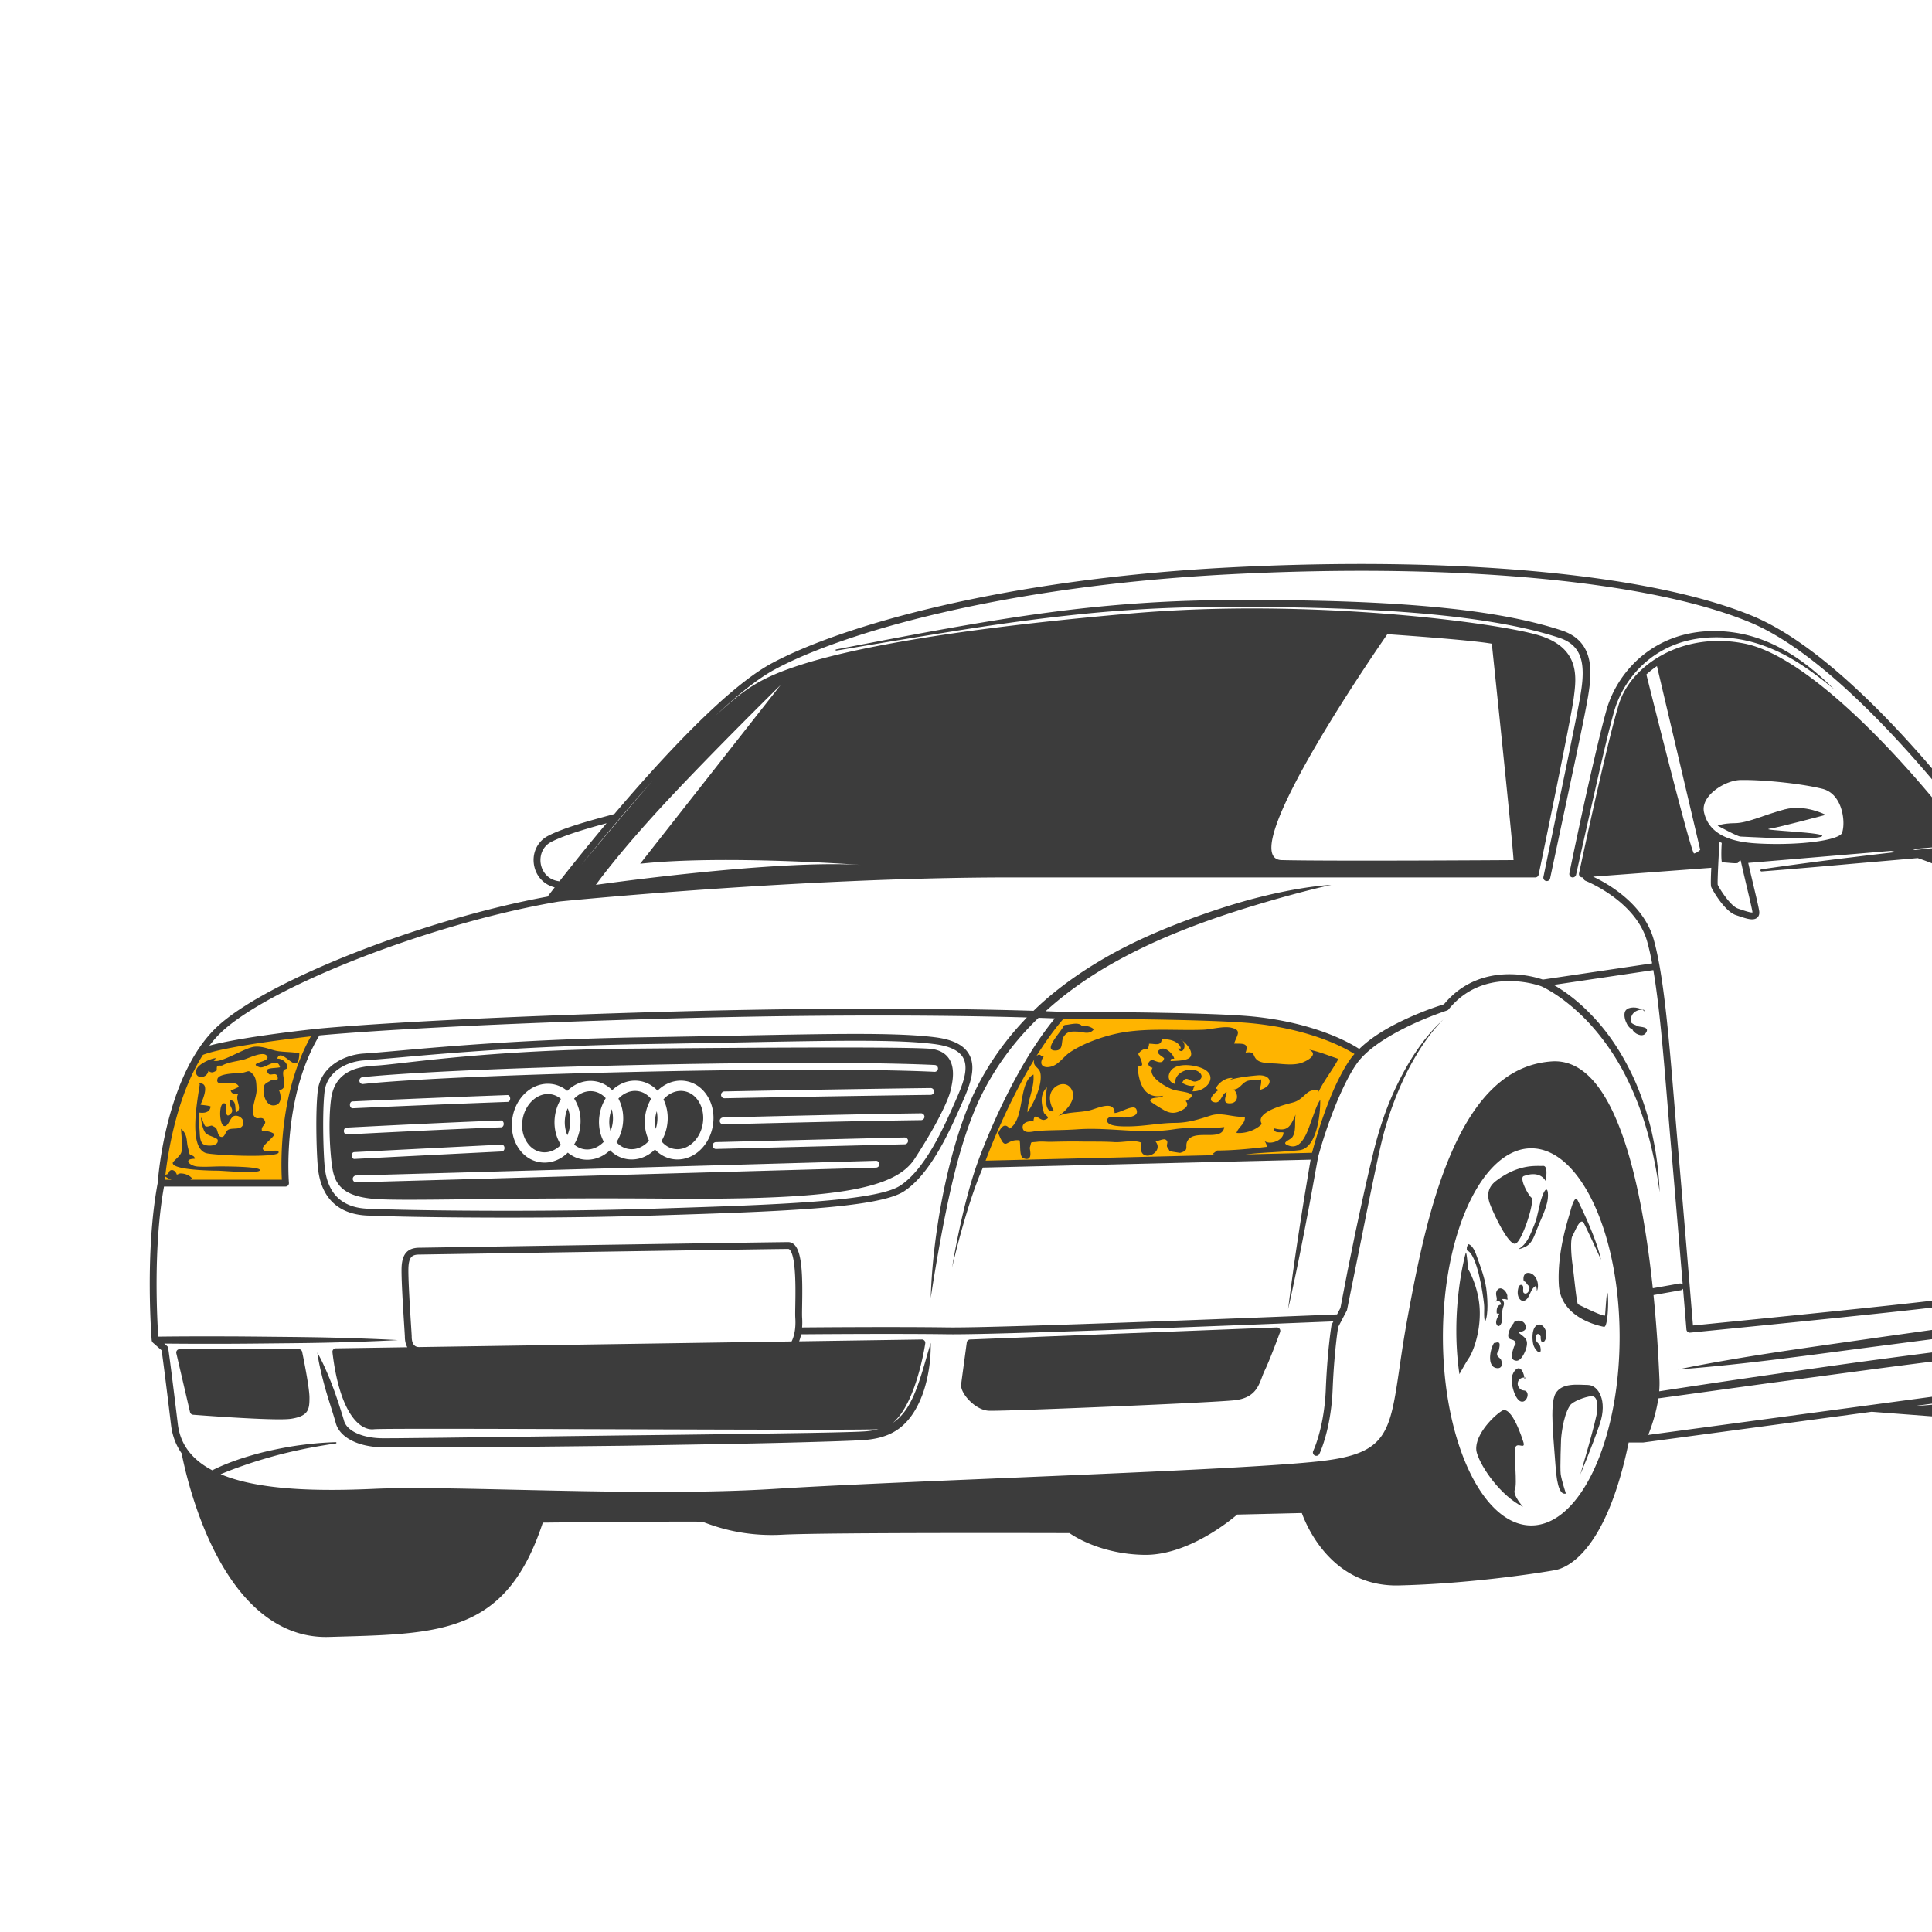 <svg xmlns="http://www.w3.org/2000/svg" width="800" height="800" fill="none"><rect width="100%" height="100%" fill="#808080" stroke="none"/><g clip-path="url(#a)"><path fill="#fff" d="M-113-23h1269.12v903.09H-113z"/><path fill="#FFB400" d="M508.719 421.641c-31.238-2.234-68.988-1.234-68.988-1.234s-15.011 19.057-22.256 35.014-11.41 26.652-11.41 26.652l138.333-3.332s6.113-20.229 9.317-26.798 9.472-15.682 9.472-15.682-23.23-12.387-54.468-14.62M83.082 435.637c-13.148 17.73-16.352 54.27-16.352 54.27h51.5c-3-29 13.167-62.5 13.167-62.5z"/><path fill="#3C3C3C" d="M612.732 542.643c-.307-9.704-4.838-17.211-4.838-17.211s-.61-8.012-.979-6.592c0 0-6.58 23.07-2.602 50.169 0 0 2.602-4.749 3.979-6.769 1.38-2.02 4.745-9.894 4.44-19.597M627.424 514.995c2.755-.55 8.264-17.759 6.734-19.042-1.531-1.281-5.168-8.26-3.215-8.972 7.041-2.563 9.03 2.015 9.03 2.015s1.378-6.408-1.071-6.225c-2.449.182-9.794-1.1-19.436 6.225-2.549 1.936-4.286 4.943-2.449 9.704 1.837 4.76 7.652 16.845 10.407 16.295M664.154 549.417c1.683.366 1.989-11.169 1.561-13.731-.429-2.563-.949 8.055-1.102 8.971s-10.561-4.211-11.173-4.577-1.683-12.084-2.296-16.479c-.611-4.394-.918-10.437 0-11.898s3.215-8.06 4.745-5.129c1.53 2.93 7.04 15.013 7.04 15.013-2.141-9.887-9.642-24.534-9.642-24.534-1.044-2.11-2.296 1.647-3.062 4.577-.766 2.931-5.51 16.479-4.744 30.395.768 13.913 16.99 17.026 18.673 17.392M636.116 532.416c.048.713.331 1.563.215 2.339 1.451-3.112-.407-7.495-3.397-7.675h-.307c-1.059.06-1.737.924-1.789 2.192-.074 1.849.64.993 1.232 2.083.561 1.035 1.622 1.107 1.119 2.823-.305 1.041-1.318 1.897-2.166 1.246-.805-.621.286-2.858-.859-3.312-1.252-.496-1.629 1.704-1.7 2.645-.224 2.941 1.778 5.02 3.644 3.262 1.507-1.42 1.792-4.689 4.008-5.603M624.184 538.225c.137-.713-.028-1.209-.279-1.807l.306.549c-.132-2.46-3.079-4.914-4.409-2.459-.997 1.838.883 3.183-.626 4.775 1.013-1.155 2.204-.521 2.411.953-1.631.062-2.016 1.953-1.791 3.66.323-.027.709.094 1.031.055-.457 1.056-1.734 3.066-1.18 4.324.818 1.859 1.967.258 2.297-1.197.325-1.431-.076-3.188.205-4.688.355-1.896 1.273-2.521-.186-4.471.809-.03 1.527-.043 2.221.306M624.65 553.76c.448 1.174 2.08.738 2.593 1.692.827 1.54-.012 1.081-.438 2.525-.501 1.694-1.954 5.204 1.049 5.472 1.971.176 3.626-3.411 4.132-5.229 1.075-3.868-.843-4.395-3.169-6.428 1.481-.514 3.848-.714 2.7-3.375-.813-1.89-3.742-2.053-4.857-.648l.459-.184c-1.134.847-3.092 4.554-2.469 6.175M635.698 549.352c-1.363 1.604-1.276 5.283-.814 7.281.569 2.461 3.794 5.521 2.946 1.12-.279-1.458-1.895-1.874-1.963-3.499-.078-1.819 1.185-2.695 2.096-.848-.14 4.287 2.57 2.165 2.326-1.164-.197-2.704-2.639-5.189-4.591-2.89M631.709 570.473a3.3 3.3 0 0 0-.52-.061q.04.301.061.61z"/><path fill="#3C3C3C" d="M629.677 575.322c-2.356-1.876-1.048-5.006 1.513-4.91-.416-3.229-2.424-5.695-4.544-1.934-1.206 2.139-.594 5.279.121 7.486.604 1.862 2.003 5.086 4.157 4.334.969-.338 1.885-1.99 1.568-3.222-.474-1.849-1.785-.934-2.815-1.754M618.854 556.191l-.153-.183c-1.685 2.439-3.223 10.129 1.194 10.524 1.963.176 2.37-1.476 1.717-3.346-.291-.836-1.562-1.218-1.688-2.176-.157-1.178.573-1.131.729-2.035.265-1.551 1.12-4.034-1.799-2.784M630.638 623.938s-4.438-4.943-3.367-7.141-.459-14.283.153-17.212 4.742 1.317 3.214-2.929c0 0-4.618-15.015-8.737-12.451s-12.183 11.169-10.369 17.395c1.812 6.224 10.077 17.943 19.106 22.338M648.393 618.444s-1.838-5.677-2.145-8.057.153-14.449.153-14.449.613-9.262 3.673-13.931c1.153-1.759 6.428-3.662 8.724-3.845s2.755 2.196 2.602 5.747-7.039 26.66-7.039 26.66 4.896-11.535 8.11-21.055c3.214-9.521-.613-15.93-4.896-16.02-4.284-.09-10.867-1.009-13.469 3.568-2.6 4.577-.612 20.323 0 29.845.613 9.524 2.295 12.087 4.287 11.537M614.5 539.941c.256 2.437-.25 5.044.41 7.443 1.535-3.084 1.016-10.328.511-13.867-.616-4.323-2.327-8.887-3.769-12.909-.758-2.115-1.582-4.551-3.51-5.448-.383.352-.669.893-.766 1.482v1.1c4.233 1.328 6.659 17.747 7.124 22.199M638.689 495.089c-1.492 3.896-1.748 8.179-3.367 12.099-1.721 4.168-2.889 7.818-6.52 10.005h.343c4.251-1.177 5.271-2.835 7.001-7.524 1.456-3.945 3.543-7.66 4.515-11.838.812-3.493.15-8.28-1.972-2.742M754.23 346.406c3.75-1.75-26.25-2.5-21.5-3.25s23.25-5.75 23.25-5.75-8.5-4.5-17-2.25-15.298 5.647-20.523 5.699c-5.227.051-7.227 1.051-7.227 1.051 1 .5 8.25 4.5 9.5 4.5s29.75 1.75 33.5 0M678.199 424.92c-2.038-1.105-3.611-.871-2.692-3.939.565-1.89 2.589-2.958 4.54-2.888-2.029-1.175-5.624-1.386-6.895.308-1.488 1.981.572 7.285 2.791 7.793.39 1.659 4.02 3.531 5.414 1.729 2.272-2.938-2.345-2.562-3.158-3.003"/><path fill="#3C3C3C" d="m681.23 419.156-.5-1a4.6 4.6 0 0 0-.684-.063c.517.298.935.656 1.184 1.063M108.815 475.619c-.25-1.239 4.267-4.445 4.883-5.969-1.502-1.102-3.34-1.436-5.174-1.287-.725-1.941 1.722-2.673 1.228-4.01-.964-2.612-2.966-.498-4.203-1.752-2.299-2.332.8-8.279.693-11.257-.072-1.992.023-4.782-1.427-6.4-2.035-2.271-1.964-1.083-4.553-.733-2.028.275-9.526.111-10.206 2.539-1.155 4.126 7.468-.643 8.885 3.357-1.16.387-2.247 1.098-3.422 1.35.27 1.424 1.619 1.782 3.18 1.492-1.71 2.334 2.107 6.299-.98 7.675-.478-1.875.19-5.269-2.444-4.925-.896 2.192 2.098 3.627.254 5.493-2.783 2.815-1.53-3.751-2.012-4.078-3.08-2.085-2.93 8.649-.708 9.139 1.93.427 2.4-3.919 4.426-4.226 1.854-.281 3.874 1.326 3.507 3.26-.561 2.959-4.442 1.471-6.266 2.535-1.225.715-1.282 3.113-2.767 2.969-1.684-.164-1.487-3.088-2.36-3.768-.875-.681-.906-.502-1.56-.9-.323-.197-1.893.692-2.75.206-.492-.278-1.228-2.968-1.77-3.609-.04 1.687.78 5.157 1.869 6.468.878 1.059 4.786 1.916 4.996 2.785.668 2.766-4.801 2.903-6.174 1.645-1.315-1.205-1.182-4.13-1.325-5.719-.21-2.332-.341-4.872-.114-7.205 2.119.314 4.514-.096 4.673-2.555-1.276-.445-2.878-.489-4.18-.715.88-1.818 4.31-9.488-.781-8.768l.5.25c-.896 6.436-4.893 26.174 2.569 28.565 2.765.886 30.731 2.21 30.076-.427-.42-1.679-6.063 1.056-6.563-1.425"/><path fill="#3C3C3C" d="M114.979 435.234c-2.804-.446-5.907-2.098-9.458-1.824-4.182.321-14.2 7.121-17.041 5.746l1-1c-2.076.025-7.531 2.484-8.174 4.821-1.07 3.892 4.377 3.909 4.98.454 1.605 1.164 2.218.398 3.332-.07.297-.125-.07-1.648.452-1.959.64-.383 1.439.036 2.018-.27 2.609-1.378 6.188-1.679 9.005-2.436 1.938-.52 7.688-3.51 9.335-1.594 2.366 2.751-8.367 2.799-3.067 4.771 2.51.935 7.387-4.699 8.586.05-2.438.575-7.311-.079-4.683 2.737.852.912 3.121-.936 3.659 1.199.595 2.365-1.9.968-2.661 1.47-1.996 1.315-3.421 1.098-3.113 4.926.182 2.261 1.451 5.756 4.381 5.46 3.246-.329 3.006-4.039 1.982-6.322 4.002-.447 1.349-5.129 1.771-7.551.319-1.832 2.193-.435 1.524-2.824-.437-1.56-2.523-2.775-4.044-2.65 1.841-5.58 8.855 8.504 9.185-2.236-2.963-.569-6.33-.479-8.969-.898M92.479 482.99c-3.48-.055-7.328.328-10.741.045-3.247-.269-6.056-3.179-1.046-3.223-.296-1.736-1.863-1.096-2.228-2.082-.344-.932-.323-1.455-.606-2.453-.71-2.503-.103-4.75-2.128-7.121l-.75-.75c.07 2.762.72 6.916.154 9.588-.354 1.672-3.601 3.891-3.603 4.566-.005 3.006 16.574 3.192 18.56 3.189 1.903-.002 17.466 1.417 17.544-.223.07-1.467-13.2-1.505-15.156-1.536M546.006 452.105l-.037.073c.035.114.042.053.037-.073M523.54 472.417a3.6 3.6 0 0 0-.485-.491c.141.188.306.348.485.491M447.968 424.813c-1.369-1.832-5.265-.392-6.987-.407l-.5.25c-.691 2.27-9.114 10.469-3.407 10.332 3.52-.084 2.111-3.771 3.342-5.678 1.422-2.205 2.92-2.223 5.596-2.146 2.526.071 5.027 1.494 6.936-.952-1.321-1.23-3.396-1.551-4.98-1.399M229.9 461.427a18.7 18.7 0 0 1 2.37-6.371c-1.163-.993-2.513-1.661-3.986-1.922a8 8 0 0 0-1.421-.125c-4.91 0-9.4 4.448-10.445 10.345-.577 3.258-.06 6.492 1.456 9.106 1.447 2.497 3.641 4.12 6.177 4.569.47.082.948.125 1.423.125 2.516 0 4.917-1.174 6.806-3.105-.139-.215-.286-.418-.416-.643-2.019-3.48-2.716-7.735-1.964-11.979M234.086 462.169c-.491 2.771-.183 5.519.85 7.89.441-1.015.777-2.104.98-3.249.491-2.771.183-5.52-.85-7.89a14.6 14.6 0 0 0-.98 3.249M283.331 451.841a8 8 0 0 0-1.422-.125c-2.688 0-5.246 1.339-7.186 3.513 1.625 3.293 2.156 7.162 1.47 11.029a18.7 18.7 0 0 1-2.318 6.281c1.385 1.713 3.189 2.837 5.221 3.197.47.082.948.125 1.423.125 4.909 0 9.399-4.447 10.444-10.346.577-3.258.06-6.491-1.456-9.105-1.447-2.498-3.64-4.12-6.176-4.569M250.821 454.725c-1.299-1.436-2.957-2.438-4.868-2.777a8.3 8.3 0 0 0-1.421-.125c-2.516 0-4.918 1.174-6.807 3.107.139.214.285.418.415.641 2.018 3.482 2.715 7.736 1.963 11.98a18.7 18.7 0 0 1-2.37 6.371c1.163.993 2.514 1.66 3.986 1.921.47.083.949.126 1.423.126 2.548 0 4.978-1.205 6.876-3.182-1.801-3.385-2.414-7.427-1.697-11.469a18.7 18.7 0 0 1 2.5-6.593M269.596 455.037c-1.385-1.713-3.189-2.837-5.222-3.197a8.3 8.3 0 0 0-1.422-.125c-2.553 0-4.987 1.21-6.888 3.193 1.736 3.263 2.445 7.295 1.708 11.457a18.7 18.7 0 0 1-2.501 6.597c1.333 1.477 3.007 2.444 4.869 2.773.47.083.948.125 1.423.125 2.688 0 5.245-1.339 7.185-3.513-1.625-3.292-2.156-7.16-1.47-11.028a18.7 18.7 0 0 1 2.318-6.282M271.464 462.061a14.3 14.3 0 0 0 .062 5.372 14.28 14.28 0 0 0 .419-7.288 15 15 0 0 0-.481 1.916M252.508 462.061c-.386 2.18-.271 4.344.293 6.324.343-.875.614-1.796.785-2.762a14.1 14.1 0 0 0-.294-6.32 14.5 14.5 0 0 0-.784 2.758"/><path fill="#3C3C3C" d="M934.966 469.766c-.25-3.122-.459-6.281-.772-9.449-.608-6.338-1.663-12.684-3.267-18.869-1.596-6.189-3.637-12.241-5.957-18.163-2.322-5.922-4.915-11.723-7.684-17.428-1.405-2.853-2.756-5.68-4.359-8.526a75 75 0 0 0-5.332-8.103c-7.807-10.354-18.125-18.499-29.254-24.786a132 132 0 0 0-35.731-13.641c-3.134-.682-6.296-1.248-9.536-1.58-1.603-.164-3.309-.26-4.944-.215-1.201.024-2.381.08-3.557.143-4.859-6.734-55.684-76.128-98.798-94.052-42.036-17.476-123.203-24.989-217.117-20.107-94.312 4.906-160.81 24.435-189.099 39.667-18.364 9.888-45.044 38.7-65.165 62.399-.567.173-1.792.504-3.08.852-6.298 1.699-18.021 4.862-24.444 8.243-4.52 2.379-6.781 7.452-5.628 12.622.981 4.401 4.183 7.601 8.442 8.668a593 593 0 0 0-2.947 3.818c-50.713 9.295-114.51 34.085-135.945 53.085-21.911 19.421-25.271 62.541-25.468 65.38-5.451 28.842-2.534 64.937-2.504 65.299.004.046.029.086.037.131q.026.15.08.286.046.107.108.204.087.142.202.26c.02.021.03.048.053.067l3.616 3.165c.234 1.527 1.107 7.716 3.91 30.938.549 4.551 2.074 8.435 4.4 11.742.524 2.803 4.065 20.632 12.432 38.097 11.899 24.84 28.214 37.925 47.246 37.925q.6 0 1.204-.017l4.033-.114c43.39-1.208 69.703-1.943 84.626-47.229 25.905-.261 64.164-.562 66.023-.351.17.036.781.26 1.371.477 4.281 1.569 15.657 5.743 31.649 4.881 17.775-.952 111.634-.688 119.028-.665 2.225 1.557 13.361 8.693 30.871 9.001 18.016.331 35.644-14.157 38.572-16.678l26.779-.631c1.945 5.41 12.263 29.987 39.054 29.985q.489 0 .985-.011c29.189-.648 58.614-5.179 64.896-6.356 4.777-.896 20.991-7.357 30.396-52.81h5.845q.093 0 .187-.013l94.607-12.72 50.241 3.818c1.544 6.035 9.953 35.748 25.797 35.748 16.21 0 49.293-2.976 49.626-3.006l.02-.004c18.014-.204 32.104-37.688 32.104-85.517 0-12.302-.938-23.912-2.629-34.388.402-.271.658-.738.626-1.258l-.04-.63q.13.063.272.101a1.42 1.42 0 0 0 1.724-1.023c.811-3.181 1.348-6.295 1.773-9.48a89 89 0 0 0 .745-9.577 84 84 0 0 0-.323-9.605m-664.771-146.42c-10.251 11.696-21.412 25.027-29.354 34.625 7.597-9.42 18.054-22.032 29.354-34.625m86.285 34.81c-36-2.25-109.75 8.25-109.75 8.25s9-12.75 28.75-34 47.75-48.75 47.75-48.75l-58.154 74c34.404-3.75 91.404.5 91.404.5m218-95.555s34.5 2.341 43.25 3.948c0 0 8.5 80.857 9 89.607 0 0-74.75.5-96 0s43.75-93.555 43.75-93.555m-350.473 95.556c-.725-3.25.288-7.447 4.182-9.497 5.848-3.078 16.953-6.147 22.972-7.774a958 958 0 0 0-19.513 24.041c-4.612-.51-6.972-3.772-7.641-6.77M92.67 426.467c21.216-18.805 84.821-43.414 135.13-52.523q.031-.005.063-.012c1.176-.212 2.348-.42 3.509-.615l.012-.001c1.562-.158 99.69-9.991 186.846-9.991h217.5c.672 0 1.251-.472 1.388-1.129.552-2.656 13.523-65.147 14.519-73.112l.094-.737c1.017-8.004 2.555-20.1-14.589-25.295-16.723-5.067-93.869-15.524-168.534-9.056-79.484 6.889-117.996 15.255-136.306 21.061-18.395 5.833-24.218 10.58-36.017 21.262 8.953-8.414 17.485-15.323 24.617-19.163 28.03-15.093 94.06-34.451 187.901-39.333 93.519-4.866 174.219 2.572 215.883 19.893 39.738 16.521 87.874 79.935 96.524 91.646-5.616.385-11.193.911-16.774 1.436-3.812.371-7.62.765-11.427 1.17q-.633-.195-1.235-.374l21.075-1.776a1.418 1.418 0 0 0 1.011-2.268c-25.759-34.038-65.138-75.685-91.347-81.033-25.747-5.255-47.105 8.868-52.136 24.966-4.963 15.879-16.419 69.587-16.533 70.127a1.415 1.415 0 0 0 1.49 1.709l.322-.024a1.41 1.41 0 0 0 .891 1.438c.207.081 20.73 8.264 25.484 25.058.756 2.673 1.445 5.733 2.08 9.116l-45.264 6.715c-3.567-1.201-7.112-1.833-10.775-2.111-3.775-.265-7.608-.053-11.341.763-3.729.813-7.346 2.252-10.594 4.293-3.129 1.956-5.886 4.462-8.221 7.281a128 128 0 0 0-20.106 8.22c-3.294 1.693-6.5 3.593-9.548 5.774a49 49 0 0 0-5.417 4.5c-8.771-5.66-25.328-12.016-47.009-13.685-21.315-1.639-74.763-1.67-76.078-1.67-.3-.015-2.59-.122-6.774-.271 7.953-7.237 16.788-13.501 26.126-18.904 9.42-5.429 19.281-10.117 29.421-14.16 10.136-4.072 20.495-7.584 30.96-10.736 10.466-3.162 21.01-6.072 31.736-8.512-5.501.335-10.96 1.169-16.382 2.149a247 247 0 0 0-8.098 1.67 316 316 0 0 0-8.029 1.978c-10.652 2.859-21.107 6.416-31.395 10.401-10.28 4.009-20.386 8.598-29.981 14.154-9.596 5.537-18.736 11.963-26.95 19.479a129 129 0 0 0-2.429 2.314c-22.502-.701-76.232-1.778-153.777.439-103.853 2.967-142.563 6.967-142.939 7.007-1.393.146-30.863 3.251-44.554 6.978 1.818-2.381 3.802-4.577 5.977-6.506m636.777-65.613c12.567-.99 25.124-2.065 37.672-3.195l26.955-2.341c8.121 2.69 18.927 7.364 26.321 14.758 13.89 13.889 14.06 35.949 12.924 47.863-.653 6.856-4.203 28.113-7.636 48.669-3.696 22.135-7.188 43.042-7.7 49.352a119 119 0 0 1-.32 3.325c-.321.272-.343.588-.367 1.009-.014.231.034.491.156.736-1.237 9.401-3.842 15.39-10.646 16.65-8.248 1.527-93.609 9.975-105.781 11.175-.62-7.535-3.564-43.27-6.216-73.903-.516-5.957-1.002-11.874-1.479-17.679-2.259-27.508-4.393-53.49-8.571-68.252-4.255-15.035-19.507-23.399-25.113-26.023l48.963-3.661c-.186 3.811-.273 7.198-.057 7.851.347 1.042 5.491 10.151 10.229 11.73l.968.326c2.268.769 4.224 1.431 5.756 1.431.805 0 1.492-.183 2.048-.629.507-.408 1.078-1.195.919-2.629-.146-1.322-1.203-5.778-2.427-10.937-.655-2.764-1.468-6.193-2.138-9.166l59.139-4.983c.318.063 1.078.218 2.203.482q-9.212 1.035-18.411 2.175a1502 1502 0 0 0-37.493 4.972.454.454 0 0 0-.384.481.453.453 0 0 0 .486.413m123.805 175.414c.049 1.877.295 3.696.075 4.825-.11.562-.273.872-.602 1.214-.329.338-.879.673-1.538.945-1.329.552-2.973.89-4.621 1.139-1.612.237-3.458.397-5.205.633-7.027.893-14.016 1.853-21.015 2.807l-41.945 5.908c-27.947 4.043-55.95 7.671-83.671 13.335 28.215-2.093 56.152-6.184 84.155-9.792l41.993-5.464c6.996-.906 14.001-1.821 20.985-2.659 3.407-.463 7.09-.498 10.945-1.993.965-.401 1.992-.936 2.919-1.847.94-.895 1.591-2.239 1.792-3.414.225-1.186.188-2.211.154-3.142-.041-.933-.103-1.782-.117-2.598-.016-1.59.082-3.423.147-5.156l.227-5.277.425-9.168c1.951-.002 3.98.065 5.811.155a4012 4012 0 0 0-3.384 27.082c-.227 1.942-.461 3.843-.637 5.854l-.029.408-.008.202-.019.035c-.083.16-.291.43-.544.676-.513.506-1.199.992-1.938 1.415-3.014 1.696-6.711 2.593-10.387 3.133a61 61 0 0 1-5.617.526c-.94.048-1.898.077-2.832.088-.936.007-1.992.008-2.982.062-3.97.203-7.833.597-11.715.992-15.488 1.653-30.885 3.694-46.289 5.745-15.401 2.048-30.772 4.295-46.146 6.514a4858 4858 0 0 0-44.611 6.662c.134-1.589.185-3.189.116-4.769l-.029-.682c-.371-8.739-1.081-20.935-2.429-34.398l11.289-1.996c.407-.071.739-.313.945-.638.838 10.095 1.382 16.729 1.396 16.892a1.416 1.416 0 0 0 1.551 1.294c4.018-.395 98.497-9.69 107.453-11.35 9.068-1.68 11.801-10.131 12.959-19.136 2.438-.489 9.098-1.28 14.61-1.936 7.247-.861 14.093-1.675 16.517-2.28.71-.178 1.6-.303 2.597-.39l-.417 8.813-.221 5.302c-.052 1.794-.142 3.488-.113 5.429m49.644 68.227c-13.597 0-25.083-31.331-25.083-68.416s11.486-68.416 25.083-68.416 25.083 31.331 25.083 68.416-11.486 68.416-25.083 68.416m-25.458-108.034c.876-6.683 1.909-13.055 3.108-18.554-1.052 5.594-2.112 11.988-3.108 18.554m-85.37 85.839 49.831-6.699c-14.413 3.622-35.426 5.656-49.831 6.699m79.086-47.444c.043-12.288 1.092-24.041 2.93-34.612-1.451 12.041-2.403 24.59-2.93 34.612m-1.956 21.051c-4.46 8.643-17.835 15.011-19.529 15.789l-167.168 22.475c1.226-3.08 3.262-8.842 4.189-15.128l45.42-6.261 46.166-6.171c15.388-2.011 30.791-4.014 46.191-5.619 3.843-.383 7.71-.764 11.496-.947.949-.048 1.834-.045 2.84-.051a78 78 0 0 0 2.989-.085 65 65 0 0 0 5.977-.547c3.975-.592 7.988-1.481 11.782-3.582.943-.543 1.869-1.167 2.745-2.021.436-.436.864-.914 1.245-1.607.185-.354.374-.757.457-1.373l.054-.802c.172-1.855.4-3.81.615-5.725 1.059-9.098 2.17-18.2 3.293-27.303.405.029.775.058 1.095.083a232 232 0 0 0-.742 18.598c0 7.014.311 13.794.885 20.277m-235.135-80.418c20.172 0 36.584 35.028 36.584 78.083s-16.412 78.083-36.584 78.083c-20.171 0-36.582-35.028-36.582-78.083s16.412-78.083 36.582-78.083m226.042 74.88v-.005zM705.612 336.423c-.5-2.18.118-4.401 1.836-6.601 2.928-3.746 8.773-6.747 13.309-6.832q.659-.012 1.367-.012c8.476 0 23.286 1.391 32.435 3.638 2.888.709 5.147 2.563 6.716 5.509 2.25 4.223 2.509 9.929 1.459 12.793-.823 2.245-11.198 4.566-27.136 4.566h-.003c-3.34 0-6.599-.112-9.424-.324-12.077-.906-18.802-5.072-20.559-12.737m6.43 12.188q.442.224.903.434c-.25 2.878-.272 8.315.202 8.111.583-.25 6.583.761 6.583.005 0-.345.509-.63 1.058-.841.558 2.56 1.37 6.048 2.5 10.813 1.102 4.644 2.24 9.446 2.368 10.596l.009.113c-.896.108-3.439-.752-5.006-1.283l-.98-.331c-3.262-1.086-7.856-8.577-8.41-9.872-.173-1.691.497-14.361.773-17.745m-25.933-72.793 17.92 76.088s-1.299 1.25-2.549 1.5c-1.144.229-17.052-63.3-19.755-74.129a39 39 0 0 1 4.384-3.459M543.283 477.35l-27.495.662c7.403-.893 14.931-.924 22.3-1.751 7.135-.8 8.684-14.615 8.593-20.841-1.563 2.338-2.331 5.212-3.358 7.807-1.343 3.387-3.697 12.883-9.219 11.292-4.49-1.294.148-2.309 1.084-3.737 1.676-2.561.773-6.313 1.305-9.299-2.201 5.141-3.262 7.215-8.975 5.713-.063 2.123 2.229 1.522 3.931 1.693.212 3.166-5.45 5.479-7.908 3.528.596.691.896 1.528 1.158 2.452-6.873.787-13.679 1.502-20.718 1.537l-2 1.5a32 32 0 0 0 2.568.376l-96.441 2.323c2.217-5.944 9.537-24.582 20.194-41.936a3 3 0 0 0-.151.562c-.393 2.469 2.201 2.769 2.648 5.074.944 4.871-2.781 12.616-5.336 16.274.065-5.354 2.95-10.165 2.474-15.641-6.441 3.271-3.402 18.584-9.907 22.366-2.099-2.693-3.623-.272-4.7 1.845 3.335 8.34 2.917 2.273 8.857 3.049.493 1.84-.23 6.731 1.597 7.415 4.305 1.61 2.468-3.877 2.65-4.45.87-2.732-.215-1.975 3.1-2.379 1.824-.222 3.936.059 5.787.012 4.086-.104 8.171-.176 12.269-.11 4.615.074 9.248-.063 13.848.239 3.328.219 8.22-1.121 11.254.273-2.296 9.309 9.904 4.625 5.821-.506.795-.197 3.356-1.238 4.058-.848 1.708.953.031 2.135.88 3.34 1.496 2.121-.107.81 1.966 1.685.08.034 3.112.53 3.259.491 4.091-1.09 1.738-2.558 3.029-4.92 2.844-5.205 14.373.574 15.236-5.748-6.874.865-13.749-.195-20.716.903-13.654 2.151-26.703-.938-40.191.032-5.465.394-10.905.257-16.385.654-1.727.125-5.807 1.526-6.179-1.26-.311-2.333 2.783-2.993 4.473-2.654.278-4.49 2.511-.041 4.621-.688 3.041-.932.005-1.805-.341-3.069-.949-3.456-1.803-7.327 1.276-10.368-.241 2.557-1.574 10.809 2.943 9.875-1.126-1.965-2.041-4.435-1.549-6.727.915-4.266 6.917-6.626 9.049-1.837 1.786 4.01-2.652 8.603-5.685 10.563 4.317-1.9 8.62-1.279 13.112-2.391 2.917-.721 10.128-4.33 10.149 1.141 2.363.021 7.962-3.916 9.022-1.529 1.342 3.02-3.104 3.294-4.766 3.41-1.652.115-7.529-1.457-7.33 1.356.18 2.538 7.068 2.308 8.659 2.308 6.545 0 12.943-1.414 19.439-1.458 5.391-.036 9.678-1.388 14.708-3.019 4.687-1.518 9.093.795 14.192.506.376 2.787-2.695 4.227-3.43 6.674 3.563.363 8.01-1.104 10.492-3.712-2.803-4.417 7.359-7.35 10.382-8.222 2.698-.777 3.751-.734 5.896-2.448 2.626-2.099 3.264-3.743 7.16-3.292.013.1.053.463.063.662 2.313-4.87 5.891-9.158 8.191-13.656-4.565-1.502-7.67-2.932-12.141-3.811 4.488 2.119-1.584 5.109-3.771 5.668-2.992.765-6.391.371-9.422.123-2.297-.188-6.087.014-8.009-1.302-2.507-1.716-.677-3.925-5.087-3.259 1.572-4.26-1.469-3.606-4.75-3.75 1.244-3.609 3.289-5.494-1.043-6.54-3.362-.812-8.216.681-11.721.81-11.993.441-24.463-.967-36.281 1.699-6.255 1.41-13.499 4.045-18.873 7.603-2.551 1.688-4.515 4.882-7.484 5.853-3.487 1.141-5.933-.645-3.386-4.137h-1c-.502-1.03-1.41-.774-2.116-.043 3.441-5.494 7.212-10.825 11.264-15.539 6.211.007 55.151.116 75.244 1.661 20.792 1.601 36.675 7.561 45.244 12.947-.321.367-.657.718-.963 1.104-2.35 3.099-4.089 6.358-5.766 9.675-1.657 3.319-3.072 6.732-4.403 10.165a202 202 0 0 0-6.449 19.977m-71.965-40.888c.939-1.448 2.386-2.407 4.125-2.093-.05-.732.409-1.41.325-2.176 2.083-.152 5.064 1.188 5.25-1.75 2.825-.473 7.334.733 7.938 3.662-.387.131-.799-.001-1.193.094 1.889 3.01 3.987-1.368 1.772-3.334a5.8 5.8 0 0 0-1.041-.615c.425.152.762.367 1.041.615 2.056 1.468 4.609 4.667 3.396 6.709-1.042 1.754-6.433 1.677-8.162 1.795-.191-.485.189-.595.211-.963h1.25c-.325-1.815-3.409-4.973-5.513-4.039-3.472 1.537 1.461 3.328 1.306 3.965-.779 3.209-4.382.153-5.327.652-1.63.859-1.682 2.639.565 3.166-2.326 3.533 5.472 7.947 8.212 8.945 3.34 1.217 12.37 1.037 5.477 4.83 1.915 1.876-.685 3.447-2.419 4.208-2.184.958-4.053.866-6.308-.327-.615-.325-5.904-3.504-5.919-3.914-.072-1.912 4.211-.879 5.401-2.186-7.893 1.491-10.038-4.838-10.687-12.014.713-.032 1.261-.516 1.919-.58-.023-1.714-.813-3.118-1.619-4.65m18.195 11.957c1.531-3.677 3.438-.121 5.68-.622 2.579-.576 3.221-2.641 1.002-4.066-3.607-2.318-10.437.525-9.464 5.176-2.962-.757-3.548-3.338-1.902-5.572 2.541-3.449 10.045-2.43 13.434-.774 6.377 3.114 1.322 9.554-4.494 9.31.327-.563.521-1.889.924-2.432-1.772.63-3.632-.203-5.18-1.02m13.944 2.236c1.106-2.387 4.385-4.681 7.023-4.249l-1.25.75c3.535-1.055 7.852-1.555 11.409-1.862 6.173-.532 6.987 4.435.88 6.073.423-1.362.869-2.933.674-4.436-1.842.699-4.055.066-5.795.709-2.148.793-3.109 3.441-5.574 3.497 2.098 1.826 2.045 5.646-1.531 5.731-3.221.078-1.745-2.496-1.363-4.688-2.16.755-2.27 4.783-4.981 4.264-3.645-.699.197-4.149 1.567-5.058-.32-.198-.707-.499-1.059-.731m-386.746 37.834H78.789c.277-.167.53-.354.727-.583-1.115-1.37-3.2-2.102-5.036-2l-1.25.5c-.688-2.225-3.077-2.76-3.543-.293-.511.085-.827.23-1.201.396 1.007-8.849 4.62-32.666 15.544-49.717 8.863-3.421 35.917-6.676 44.716-7.668-13.167 23.409-12.438 52.341-12.035 59.365m-45.671 0h-2.763c.038-.391.085-.854.143-1.38.63.542 1.558 1.017 2.62 1.38m2.598 101.247c-3.467-28.724-3.997-31.504-4.018-31.608a1.4 1.4 0 0 0-.457-.788l-1.125-.984c7.105.073 14.21.104 21.316.08 8.375.015 16.75-.084 25.125-.17 8.375-.075 16.75-.165 25.125-.39 8.375-.234 16.75-.499 25.125-.97-8.375-.471-16.75-.735-25.125-.97-8.375-.225-16.75-.314-25.125-.39-8.375-.086-16.75-.185-25.125-.17q-11.903-.041-23.81.102c-.453-6.583-2.183-36.964 2.37-62.155h50.315a1.42 1.42 0 0 0 1.412-1.541c-.031-.353-2.874-35.309 12.611-61.037 5.647-.546 45.855-4.175 142.017-6.923 74.58-2.13 127.099-1.213 150.952-.519-6.063 6.265-11.488 13.155-16.048 20.588-2.909 4.736-5.514 9.69-7.665 14.827-2.16 5.126-3.963 10.371-5.554 15.666-3.16 10.598-5.542 21.386-7.31 32.257-1.746 10.874-2.913 21.84-3.249 32.836a784 784 0 0 1 5.624-32.409c2.126-10.73 4.509-21.416 7.739-31.828 1.618-5.2 3.441-10.334 5.594-15.306 2.139-4.971 4.705-9.736 7.584-14.325 5.083-8.105 11.212-15.529 18.11-22.157 2.885.095 5.139.18 6.734.244-19.231 23.413-31.928 59.535-32.058 59.909q-.002.008-.003.017c-1.271 3.51-2.333 7.065-3.35 10.623a250 250 0 0 0-2.772 10.817 354 354 0 0 0-4.369 21.843 353 353 0 0 1 5.692-21.49c2.048-6.776 4.267-13.52 7.081-19.948l135.686-3.269-2.353 14.146a1602 1602 0 0 0-2.505 15.876 1165 1165 0 0 0-2.339 15.905l-1.079 7.968a505 505 0 0 0-1.018 7.979 505 505 0 0 0 1.732-7.854l1.671-7.865c1.093-5.247 2.14-10.502 3.161-15.762a1568 1568 0 0 0 2.995-15.791l2.85-15.738a199 199 0 0 1 6.868-20.533 139 139 0 0 1 4.381-9.873c1.601-3.188 3.337-6.391 5.4-9.108 2.127-2.687 4.826-5.001 7.699-7.069 2.886-2.068 5.976-3.889 9.139-5.587 6.336-3.362 13.072-6.153 19.854-8.463l.047-.016c.243-.082.466-.232.639-.447l.002-.002c2.219-2.741 4.843-5.136 7.812-6.992 2.964-1.862 6.261-3.177 9.694-3.926 3.436-.751 6.999-.953 10.535-.705 3.504.253 7.104.929 10.329 2.051 1.804.818 3.657 1.912 5.414 3.027a65 65 0 0 1 5.146 3.68 81 81 0 0 1 9.32 8.609c5.736 6.244 10.641 13.276 14.576 20.84a125.4 125.4 0 0 1 9.371 23.833c2.387 8.243 4.01 16.72 5.199 25.276a138 138 0 0 0-3.458-25.729c-2.043-8.44-4.837-16.761-8.767-24.575-3.896-7.815-8.738-15.229-14.708-21.686-2.976-3.229-6.181-6.265-9.672-8.956a68 68 0 0 0-5.425-3.79q-.915-.568-1.844-1.101l41.254-6.12c2.522 14.763 4.173 34.834 5.895 55.804.478 5.81.964 11.73 1.479 17.691 1.711 19.771 3.544 41.665 4.796 56.731a1.42 1.42 0 0 0-1.298-.449l-11.086 1.96c-3.548-33.625-11.104-74.052-27.183-88.479-4.427-3.974-9.336-5.813-14.577-5.467-17.501 1.151-31.144 13.573-41.708 37.976-8.91 20.581-14.011 45.985-18.093 68.183-1.439 7.823-2.438 14.626-3.317 20.628-4.009 27.317-5.218 35.563-32.452 38.72-20.533 2.381-76.89 4.752-131.391 7.046-37.096 1.561-72.134 3.035-94.535 4.448-32.802 2.066-72.532 1.177-107.585.388-23.974-.539-44.679-1.003-58.389-.39-22.629 1.015-47.507.781-63.8-6.052a156 156 0 0 1 9.317-3.54c4.12-1.469 8.321-2.717 12.543-3.907 4.23-1.169 8.515-2.142 12.824-3.039a241 241 0 0 1 13.036-2.24.27.27 0 0 0-.046-.537c-4.433.131-8.865.481-13.274 1.048-4.416.53-8.798 1.332-13.153 2.274-4.361.926-8.662 2.134-12.913 3.506-4.014 1.361-7.941 2.857-11.787 4.815-7.911-4.141-13.205-10.238-14.272-19.082m856.855-94.238c-2-25.064-8.861-65.519-23.087-65.519q-.21 0-.42.012c-14.37.798-23.207 24.544-27.545 40.541-4.918 11.181-8.513 26.283-10.146 43.674q-.44-.035-.986-.075l1.991-16.106 1.443-11.535c.52-3.789 1.214-7.563 2.055-11.304 1.689-7.479 3.937-14.848 6.838-21.926 2.926-7.038 6.456-13.932 11.304-19.623 2.425-2.804 5.242-5.297 8.465-6.689 1.604-.694 3.298-1.072 4.993-1.072 1.687 0 3.411.372 5.017 1.045 3.222 1.352 5.897 3.949 8.05 6.944 2.138 3.027 3.808 6.458 5.201 10.003 2.745 7.128 4.502 14.705 5.73 22.378.005-3.897-.35-7.795-.916-11.666-.591-3.868-1.401-7.725-2.613-11.49-1.199-3.765-2.75-7.475-4.986-10.875-2.196-3.387-5.221-6.525-9.179-8.27-1.959-.858-4.09-1.389-6.291-1.406-2.19-.013-4.363.476-6.323 1.316-3.944 1.697-7.074 4.522-9.725 7.547-2.651 3.054-4.854 6.399-6.811 9.849-1.95 3.456-3.646 7.029-5.161 10.667-3.021 7.281-5.35 14.811-7.115 22.469a139 139 0 0 0-2.159 11.6l-1.498 11.573q-1.046 8.17-2.091 16.338a121 121 0 0 0-6.037-.165l.97-19.715 1.058-21.15.481-10.583c.146-3.563.29-6.967.702-10.421.786-6.882 2.167-13.724 4.292-20.286 1.067-3.276 2.332-6.482 3.869-9.521 1.539-3.033 3.356-5.913 5.573-8.362 2.219-2.427 4.822-4.467 7.82-5.477 1.489-.499 3.055-.817 4.645-.845 1.662-.051 3.289.125 4.923.421 6.529 1.304 12.521 5.381 17.24 10.613-1.706-3.129-4.104-5.88-6.867-8.237a30 30 0 0 0-4.53-3.103 26 26 0 0 0-5.163-2.102c-1.798-.527-3.697-.783-5.565-.852-1.938-.062-3.908.153-5.774.751-3.751 1.173-6.979 3.526-9.502 6.291-2.547 2.771-4.545 5.907-6.226 9.147-1.677 3.247-3.036 6.618-4.184 10.041-2.281 6.854-3.764 13.91-4.642 21.043-.456 3.555-.643 7.207-.814 10.695l-.568 10.569-1.079 21.148-1.007 20.079c-1.311.099-2.489.254-3.422.487-2.249.563-9.323 1.402-16.164 2.215-7.334.872-11.529 1.382-13.942 1.807q.106-1.103.195-2.199c.502-6.189 4.146-28.011 7.67-49.113 3.44-20.605 6.999-41.912 7.662-48.868 1.183-12.41.97-35.425-13.742-50.136-6.126-6.126-14.285-10.429-21.563-13.34l3.924-.341c6.268-.531 12.547-1.026 18.79-1.391 1.558-.087 3.118-.164 4.646-.19 1.515-.037 2.96.05 4.491.207 3.028.317 6.077.868 9.097 1.533 12.084 2.728 23.836 7.229 34.623 13.314 10.77 6.092 20.57 13.993 28.026 23.763a71 71 0 0 1 5.094 7.648c1.507 2.634 2.896 5.488 4.289 8.279 2.764 5.616 5.349 11.315 7.658 17.112 4.642 11.59 8.026 23.615 9.314 36.008.347 3.099.596 6.224.891 9.38.325 3.11.466 6.163.432 9.267-.082 5.404-.583 10.894-1.619 16.179"/><path fill="#3C3C3C" d="m528.675 549.671-127 4.985a1.42 1.42 0 0 0-1.349 1.225c-.02.146-2.004 14.706-2.335 17.35-.264 2.112 1.589 4.622 2.398 5.603 1.995 2.418 5.384 5.086 8.914 5.321.233.016.635.024 1.187.024h.001c10.829 0 91.57-3.346 100.729-4.364 8.097-.899 9.805-5.46 11.312-9.484.35-.932.711-1.896 1.142-2.792 2.338-4.859 6.224-15.515 6.389-15.966a1.42 1.42 0 0 0-.188-1.321c-.279-.382-.731-.617-1.2-.581M120.619 587.474c7.18-1.134 7.529-3.915 7.529-8.733 0-4.43-2.907-18.366-3.03-18.957a1.416 1.416 0 0 0-1.387-1.127H74.398a1.415 1.415 0 0 0-1.381 1.738l5.667 24.333c.14.602.654 1.043 1.27 1.092.242.019 24.299 1.896 35.619 1.896 2.365-.001 4.015-.08 5.046-.242"/><path fill="#3C3C3C" d="M135.757 578.553c.922 3.007 1.91 6.005 2.793 8.994l.32 1.111.164.6c.065.204.094.342.188.602a9.8 9.8 0 0 0 1.375 2.589c1.137 1.521 2.585 2.664 4.098 3.549 3.051 1.759 6.373 2.604 9.669 3.026 1.629.216 3.36.281 4.929.288l4.747.028 18.931-.021c25.232-.072 50.458-.392 75.687-.672l37.84-.642c12.614-.227 25.227-.483 37.843-.845 6.31-.179 12.614-.36 18.939-.63 1.584-.071 3.162-.145 4.775-.26.409-.03.806-.061 1.259-.113l1.212-.155a36 36 0 0 0 2.447-.431c3.253-.68 6.527-1.961 9.282-4.019 2.771-2.037 4.949-4.72 6.632-7.564 1.685-2.856 2.964-5.881 3.909-8.972 1.872-6.192 2.69-12.566 2.602-18.944-1.865 6.098-3.385 12.179-5.525 17.957-1.066 2.882-2.257 5.701-3.812 8.262-1.55 2.555-3.469 4.835-5.811 6.518-.174.127-.355.243-.534.363 9.607-8.049 13.24-31.7 13.417-32.892a1.42 1.42 0 0 0-.335-1.142 1.41 1.41 0 0 0-1.088-.483l-50.807.768c.301-.778.603-1.768.843-2.958.103.023.209.039.319.039h.013c.376-.003 37.909-.343 60.299-.015 20.818.328 141.043-4.558 159.752-5.325l-.654 1.25-.01.02q-.097.187-.133.406c-.688 4.462-1.142 8.863-1.528 13.307a304 304 0 0 0-.828 13.316 87 87 0 0 1-1.508 12.97 73 73 0 0 1-1.527 6.33c-.604 2.061-1.313 4.173-2.153 6.03l-.027.06a1.417 1.417 0 0 0 2.582 1.167c.984-2.179 1.674-4.28 2.32-6.465a76 76 0 0 0 1.588-6.578 90 90 0 0 0 1.558-13.395c.18-4.408.447-8.806.821-13.195.372-4.308.825-8.647 1.471-12.873l3.552-6.782.001-.001c.059-.111.105-.238.132-.369l.004-.018 6.375-31.557a1935 1935 0 0 1 6.474-31.521c1.121-5.248 2.346-10.416 3.976-15.5a143 143 0 0 1 5.674-14.956c2.181-4.873 4.687-9.605 7.544-14.125 2.854-4.517 6.091-8.823 9.9-12.613-7.971 7.253-13.944 16.49-18.727 26.135-4.821 9.66-8.234 20.04-10.68 30.525-2.563 10.45-4.791 20.959-7.05 31.462l-3.224 15.786-3.007 15.62-1.396 2.664c-11.375.466-139.744 5.695-161.23 5.391-22.026-.325-58.63-.003-60.286.014.094-1.225.112-2.594.012-4.114-.063-.964-.03-2.891.008-5.122.192-11.268.095-21.657-3.164-24.973-.731-.744-1.627-1.137-2.591-1.137-5.942 0-151.223 2.31-152.667 2.333-4.775 0-7.062 2.361-7.414 7.656-.26 3.901.624 17.8 1.099 25.267.123 1.93.229 3.596.231 3.831 0 1.796.358 3.299 1.018 4.465l-29.622.448a1.42 1.42 0 0 0-1.386 1.583c2.889 24.555 10.962 32.654 17.24 31.907 1.031-.121 9.333-.183 24.679-.183 19.13 0 46.386.092 75.241.188 28.937.097 58.858.196 79.905.196 16.73 0 26.133-.063 28.747-.193.115-.006.224-.031.337-.041-.509.135-1.022.261-1.544.364q-1.094.218-2.215.365l-1.135.133c-.331.035-.72.063-1.098.086-1.533.093-3.107.149-4.673.203-6.28.201-12.585.315-18.885.427-25.21.389-50.433.756-75.654 1.011l-75.661.975-18.908.198-4.713.017c-.793-.005-1.547.002-2.282-.038a31 31 0 0 1-2.229-.179c-2.944-.341-5.861-1.094-8.3-2.478-1.21-.69-2.281-1.55-3.045-2.554a6.5 6.5 0 0 1-.865-1.558c-.048-.107-.113-.354-.169-.524l-.152-.54-.346-1.158a308 308 0 0 0-2.944-9.034 135 135 0 0 0-3.427-8.839c-1.255-2.907-2.575-5.792-4.162-8.585.43 3.183 1.114 6.277 1.853 9.354a161 161 0 0 0 2.505 9.127m34.724-25.147c0-.272-.068-1.358-.237-4.007-.438-6.875-1.348-21.182-1.1-24.899.284-4.26 1.705-5.01 4.608-5.01 1.467-.023 146.724-2.333 152.645-2.333.141 0 .318.035.569.29 2.696 2.742 2.463 16.383 2.352 22.938-.041 2.389-.073 4.274-.002 5.355.353 5.392-.917 8.543-1.535 9.73l-104.8 1.584-49.272.744-.078.002v-.002c-.779.001-3.15.001-3.15-4.392"/><path fill="#3C3C3C" d="M275.969 496.323q6.096.048 11.774.049c59.194 0 82.987-4.303 90.923-16.44 8.964-13.71 13.965-24.129 14.962-28.45.754-3.265 2.157-9.343-.926-13.488-1.682-2.261-4.417-3.529-8.13-3.771-4.923-.32-17.323-.476-37.909-.476-20.43 0-48.322.154-85.269.473-45.977.396-77.372 3.955-94.238 5.867-5.305.602-9.138 1.036-11.497 1.153-7.869.394-17.092 2.339-18.585 13.985-1.241 9.684-.381 22.828.591 28.664 1.181 7.085 4.905 11.953 19.243 12.682 2.898.147 6.874.217 12.511.217h.004c6.509 0 14.845-.093 24.495-.2 14.766-.164 33.142-.369 55.145-.369 8.994 0 18.047.035 26.906.104m20.467-23.396c43.498-1.104 78.117-1.938 78.117-1.938.808.008 1.432.601 1.451 1.383a1.42 1.42 0 0 1-1.383 1.451s-34.618.833-78.113 1.938l-.037.001a1.418 1.418 0 0 1-.035-2.835m-15.917 7.186c-.723 0-1.451-.064-2.165-.191-2.749-.486-5.2-1.867-7.139-3.958-2.632 2.595-6.02 4.148-9.652 4.148-.723 0-1.451-.063-2.165-.19-2.601-.461-4.929-1.729-6.816-3.631-2.6 2.467-5.907 3.93-9.44 3.93-.723 0-1.451-.064-2.165-.191-2.179-.386-4.166-1.344-5.865-2.758-2.63 2.587-6.012 4.135-9.639 4.135-.723 0-1.451-.064-2.165-.191-3.791-.671-7.028-3.023-9.114-6.623-2.018-3.48-2.715-7.735-1.963-11.979 1.422-8.028 7.576-13.855 14.632-13.855.722 0 1.45.063 2.163.19 2.18.386 4.166 1.344 5.866 2.759 2.63-2.587 6.013-4.136 9.64-4.136.722 0 1.45.064 2.163.191 2.647.469 4.959 1.78 6.806 3.643 2.602-2.474 5.913-3.941 9.452-3.941.723 0 1.451.064 2.164.191 2.749.486 5.2 1.868 7.139 3.958 2.632-2.595 6.02-4.148 9.653-4.148.723 0 1.451.063 2.164.19 3.791.672 7.027 3.023 9.113 6.623 2.018 3.482 2.715 7.736 1.963 11.98-1.421 8.027-7.574 13.854-14.63 13.854m18.984-14.554h-.037a1.416 1.416 0 0 1-.036-2.834c34.817-.889 62.393-1.473 81.963-1.735l.02-.001a1.418 1.418 0 0 1 .019 2.835c-19.558.262-47.123.846-81.929 1.735m-.931-12.182a1.416 1.416 0 0 1 1.389-1.445c46.56-.93 85.036-1.402 85.419-1.406h.018a1.418 1.418 0 0 1 .017 2.834c-.383.005-38.849.477-85.396 1.406h-.029a1.417 1.417 0 0 1-1.418-1.389m88.355-9.556c-.331-.021-34.067-1.974-122.895.002-88.847 1.976-113.42 5.017-113.658 5.046a1 1 0 0 1-.175.012c-.69 0-1.288-.524-1.375-1.24-.096-.777.443-1.486 1.204-1.584.24-.03 24.954-3.089 113.944-5.067 88.974-1.978 122.788-.019 123.12.002.765.046 1.349.718 1.304 1.499a1.396 1.396 0 0 1-1.469 1.33m-176.78 9.62h.013c.583-.012 1.07.603 1.092 1.379.022.783-.437 1.434-1.026 1.455-.288.01-29.218 1.035-64.22 2.633h-.021c-.579.012-1.066-.596-1.093-1.368-.026-.782.429-1.438 1.018-1.466a7035 7035 0 0 1 64.237-2.633m-2.711 10.518h.015c.605-.012 1.111.601 1.133 1.377.024.782-.454 1.434-1.064 1.456-15.274.556-36.795 1.55-63.968 2.958h-.028c-.599.012-1.103-.59-1.133-1.359-.03-.782.439-1.441 1.051-1.474 27.181-1.407 48.711-2.403 63.994-2.958m-60.782 13.102c34.009-1.755 61.078-3.105 61.078-3.105.633-.004 1.132.578 1.162 1.361.029.782-.442 1.44-1.054 1.471 0 0-27.067 1.352-61.075 3.105l-.028.001c-.6.011-1.104-.591-1.135-1.36-.031-.783.44-1.442 1.052-1.473m.786 9.678 215.25-6.083.041-.001a1.418 1.418 0 0 1 .04 2.835l-215.25 6.082-.041.002a1.418 1.418 0 0 1-.04-2.835"/><path fill="#3C3C3C" d="M210.037 504.189c21.804 0 42.723-.3 60.489-.866l3.887-.124c45.798-1.457 89.056-2.832 99.841-9.855 11.127-7.245 19.043-25.161 23.773-35.864 3.099-7.013 6.61-14.961 3.23-20.932-2.167-3.827-6.779-6.133-14.101-7.048-7.63-.954-17.75-1.379-32.815-1.379-12.936 0-28.481.301-48.161.681a10150 10150 0 0 1-38.222.688c-49.036.77-82.639 3.762-102.716 5.55-6.097.543-10.913.973-14.6 1.203-8.414.526-17.97 5.604-19.07 15.508-.985 8.865-.533 24.668-.004 31.024 1.356 16.27 11.813 20.153 20.347 20.548 9.053.418 31.101.867 58.118.867zm-75.644-21.651c-.521-6.257-.969-21.792-.004-30.476.92-8.277 9.162-12.537 16.43-12.992 3.725-.232 8.557-.663 14.674-1.208 20.039-1.784 53.577-4.771 102.51-5.539 14.089-.221 26.915-.469 38.231-.688 19.665-.38 35.198-.681 48.106-.681 14.943 0 24.955.419 32.464 1.357 6.282.785 10.314 2.68 11.985 5.632 2.679 4.731-.527 11.987-3.356 18.389-4.603 10.416-12.305 27.85-22.727 34.636-10.121 6.59-52.994 7.954-98.385 9.397l-3.887.123c-17.738.566-38.625.866-60.402.866-26.972-.001-48.966-.448-57.987-.865-10.761-.495-16.701-6.535-17.652-17.951M649.845 361.611a1.416 1.416 0 0 0 2.771.591 7851 7851 0 0 1 10.045-44.573c1.726-7.405 3.44-14.844 5.442-22.121a42.8 42.8 0 0 1 10.809-18.964c5.147-5.267 11.723-9.098 18.86-11.012 3.571-.969 7.246-1.48 10.984-1.597 3.702-.119 7.451.092 11.126.706 7.369 1.195 14.465 3.921 21.048 7.602 6.583 3.706 12.658 8.328 18.55 13.164-5.427-5.346-11.231-10.398-17.77-14.478-6.491-4.116-13.747-7.222-21.411-8.651-7.65-1.414-15.619-1.369-23.232.6-7.607 1.952-14.707 5.98-20.274 11.563-5.561 5.557-9.74 12.597-11.757 20.204-2.043 7.416-3.753 14.833-5.489 22.266-1.723 7.43-3.389 14.87-4.984 22.325-1.607 7.45-3.204 14.902-4.718 22.375M640.186 364.799a1.42 1.42 0 0 0 1.682-1.091l10.658-50.11c1.735-8.371 3.555-16.683 5.043-25.17.699-4.255 1.301-8.649.783-13.196-.271-2.259-.871-4.568-2.028-6.669-1.141-2.104-2.854-3.917-4.825-5.212a19 19 0 0 0-3.089-1.641c-.53-.229-1.07-.422-1.61-.608l-1.536-.5a144 144 0 0 0-6.223-1.822c-4.164-1.121-8.363-2.074-12.579-2.914-8.434-1.671-16.936-2.879-25.455-3.812-17.042-1.86-34.146-2.728-51.238-3.198a1233 1233 0 0 0-51.285-.249 574 574 0 0 0-51.207 3.405c-34.018 3.817-67.558 10.484-101.089 16.901a.247.247 0 0 0 .087.485c16.837-2.845 33.68-5.661 50.534-8.341 16.854-2.684 33.757-5.012 50.711-6.749a571 571 0 0 1 51.011-2.937c17.037-.135 34.116-.034 51.152.476 17.036.53 34.066 1.458 50.97 3.365 8.448.969 16.864 2.175 25.184 3.808 4.157.825 8.289 1.762 12.369 2.857a141 141 0 0 1 6.068 1.772l1.508.49c.469.161.935.328 1.384.521.906.376 1.762.832 2.56 1.355 1.593 1.051 2.895 2.435 3.795 4.085.91 1.646 1.423 3.542 1.659 5.512.463 3.963-.066 8.14-.754 12.283-.711 4.164-1.56 8.344-2.404 12.524l-2.544 12.544-10.383 50.153-.001.006a1.417 1.417 0 0 0 1.092 1.677"/></g><defs><clipPath id="a"><path fill="#fff" d="M-113-23h1269.12v903.09H-113z"/></clipPath></defs></svg>